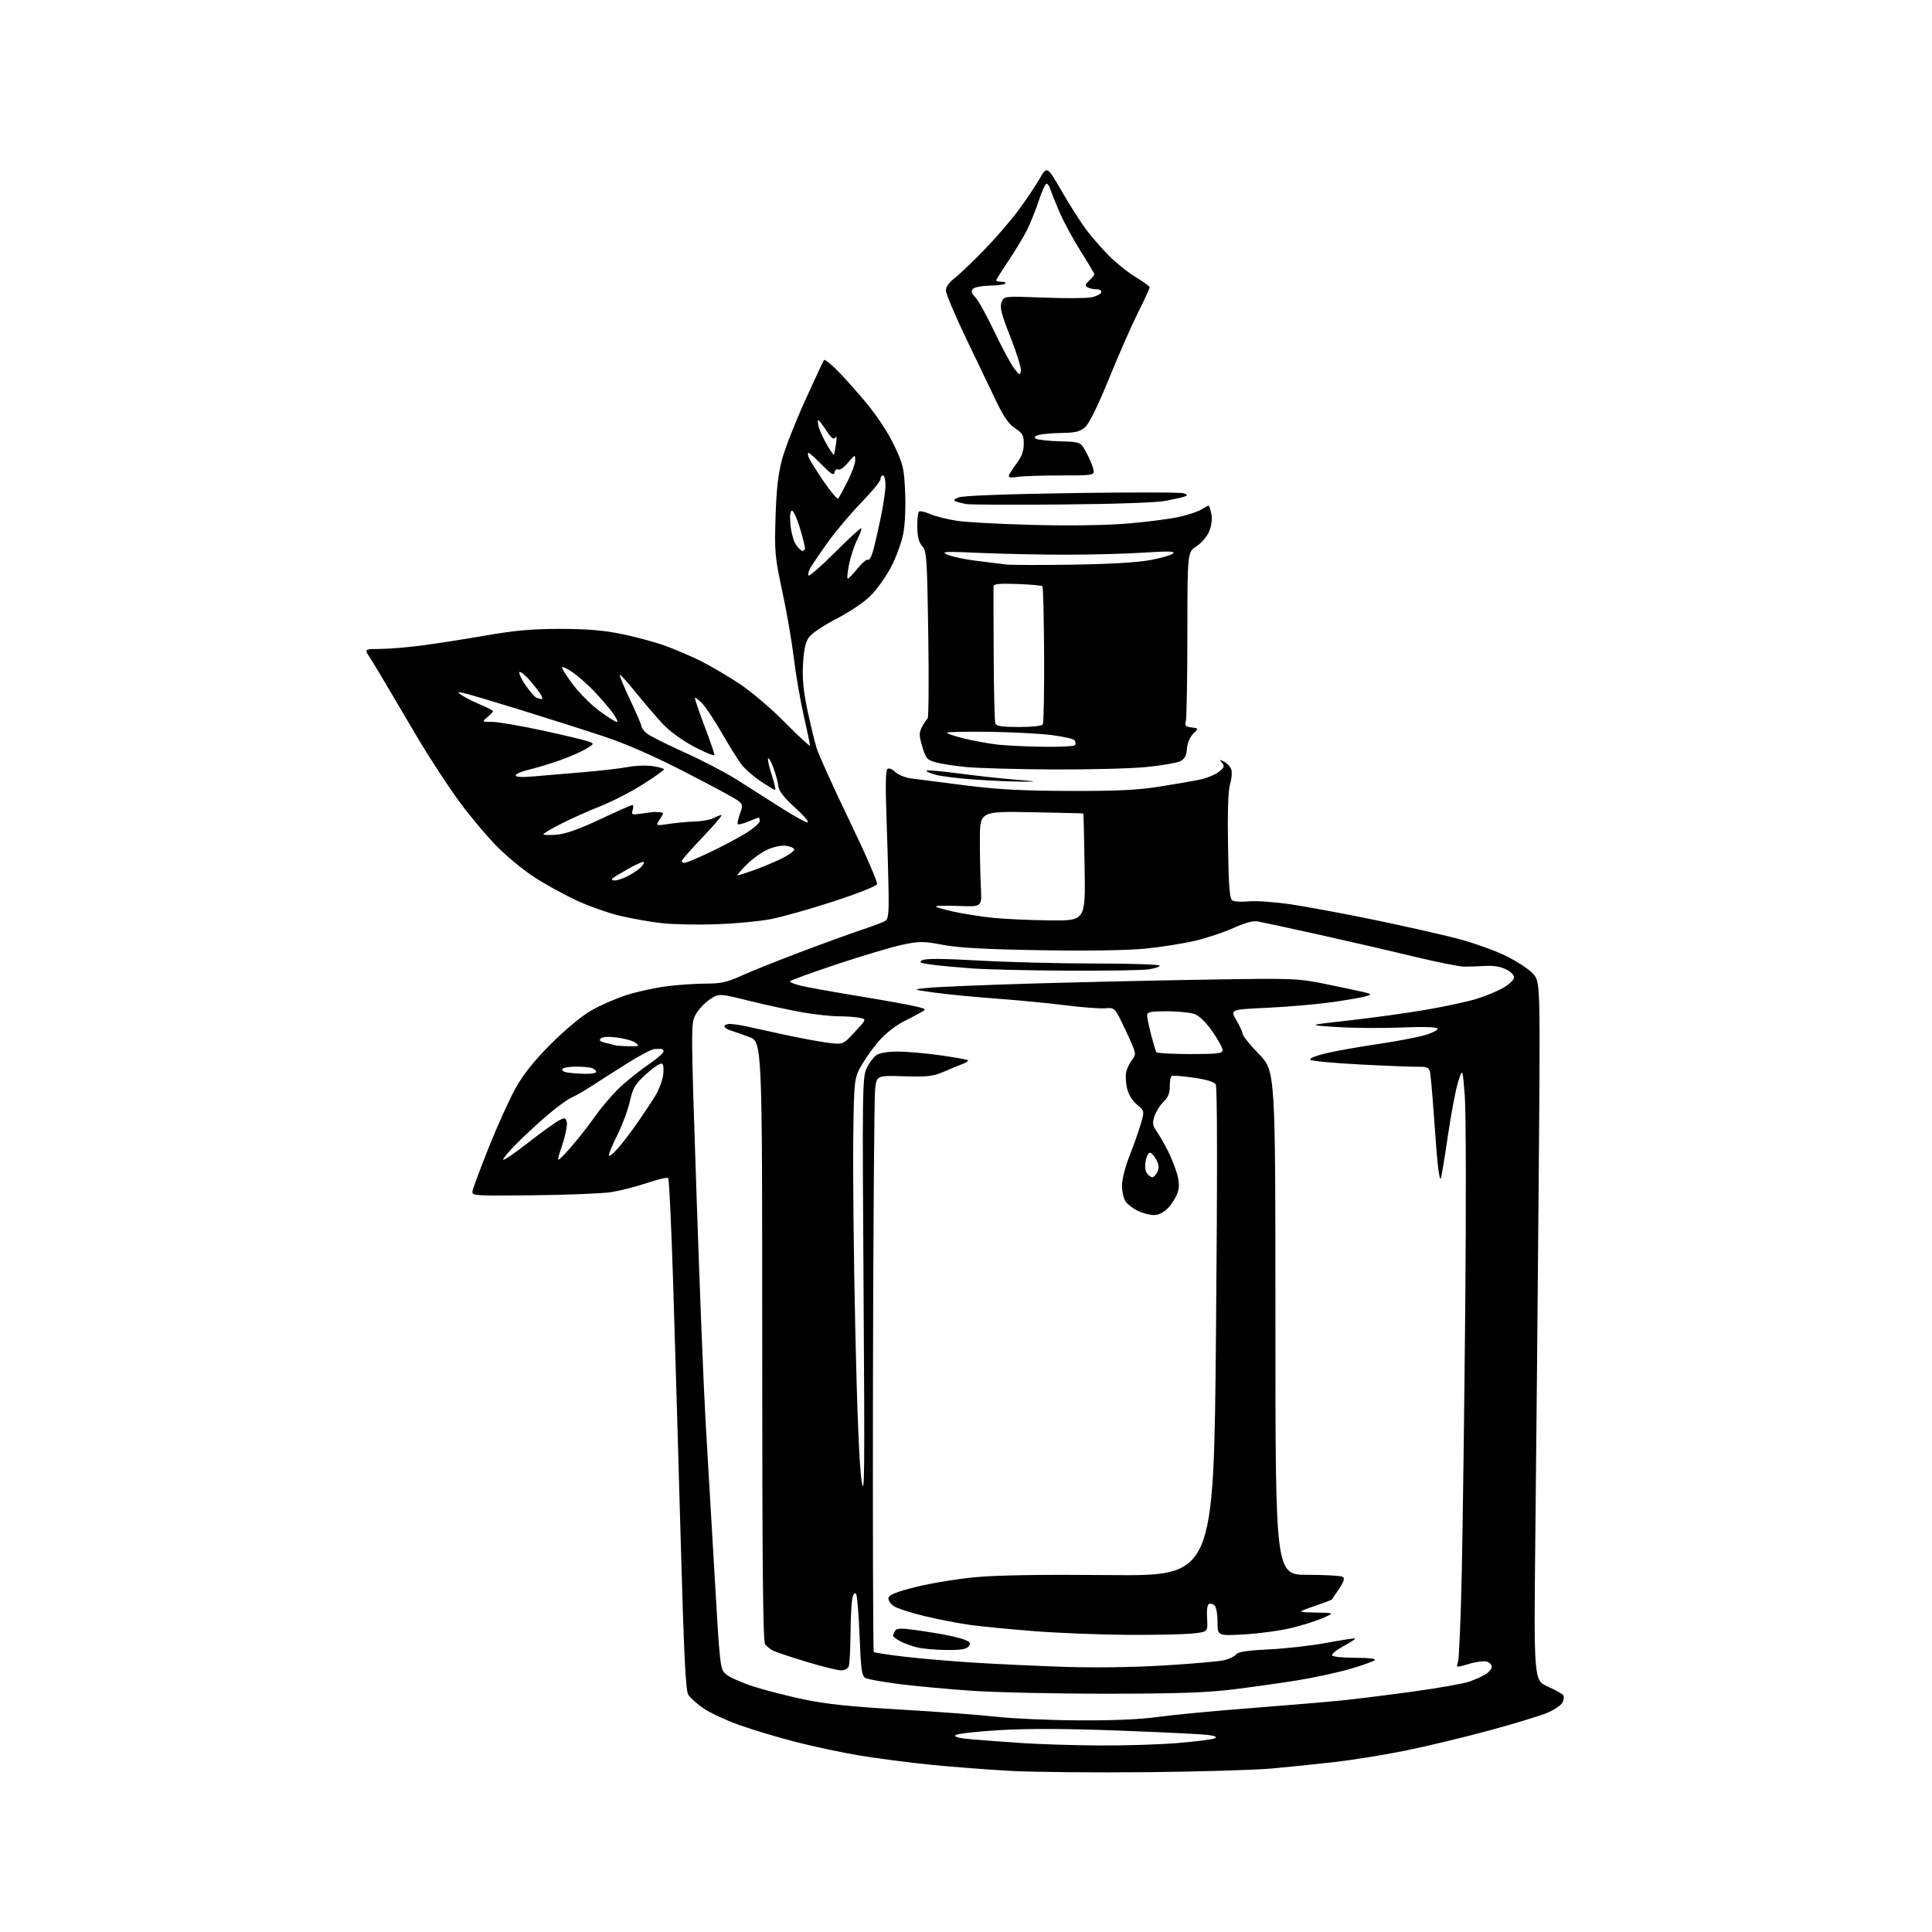 <?xml version="1.0" encoding="UTF-8" standalone="no"?>
<svg 
  version="1.1" 
  xmlns="http://www.w3.org/2000/svg" 
  xmlns:xlink="http://www.w3.org/1999/xlink" 
  xmlns:svg="http://www.w3.org/2000/svg"
  xmlns:rdf="http://www.w3.org/1999/02/22-rdf-syntax-ns#"
  xmlns:cc="http://creativecommons.org/ns#"
  xmlns:dc="http://purl.org/dc/elements/1.1/"
  viewBox="0 0 768 768"
  width="768"
  height="768"
>
<style>svg {background-color: white; }</style>"
<path stroke="none" fill="black" fill-rule="evenodd" d="M456.00,704.47C435.38,704.68 411.07,704.45 402.00,703.97C392.93,703.48 378.52,702.38 370.00,701.52C361.48,700.66 348.88,699.03 342.00,697.89C335.12,696.76 323.65,694.33 316.50,692.50C309.35,690.67 299.17,687.62 293.88,685.72C288.58,683.82 282.16,680.83 279.61,679.08C277.06,677.32 274.36,674.90 273.61,673.69C272.55,671.99 271.86,657.87 270.54,610.50C269.60,576.95 268.26,531.38 267.56,509.23C266.86,487.08 265.99,468.66 265.63,468.30C265.26,467.93 261.44,468.82 257.14,470.27C252.84,471.72 246.43,473.35 242.91,473.90C239.38,474.44 225.47,475.00 212.00,475.14C188.17,475.40 187.51,475.35 187.83,473.45C188.01,472.38 190.96,464.48 194.39,455.89C197.81,447.31 202.61,436.73 205.06,432.39C208.14,426.92 212.41,421.58 219.00,414.98C224.59,409.38 231.17,403.91 235.00,401.70C238.57,399.64 244.95,396.85 249.17,395.52C253.39,394.18 260.58,392.61 265.15,392.04C269.71,391.47 276.68,391.00 280.63,391.00C286.53,391.00 289.03,390.45 294.66,387.89C298.42,386.18 308.93,381.97 318.00,378.53C327.07,375.10 338.10,371.09 342.50,369.63C346.90,368.17 351.16,366.55 351.96,366.05C353.12,365.31 353.38,362.80 353.22,353.81C353.11,347.59 352.73,334.35 352.38,324.39C351.94,311.75 352.07,306.07 352.84,305.60C353.44,305.23 354.81,305.81 355.89,306.89C356.97,307.97 359.80,309.12 362.18,309.44C364.56,309.75 374.15,310.99 383.50,312.17C396.55,313.83 406.20,314.35 425.00,314.41C444.07,314.47 452.05,314.09 461.00,312.68C467.32,311.68 474.62,310.41 477.21,309.86C479.80,309.30 483.08,307.94 484.50,306.82C486.67,305.11 486.87,304.55 485.79,303.23C484.65,301.86 484.76,301.81 486.68,302.84C487.88,303.47 489.14,304.88 489.49,305.95C489.83,307.03 489.59,309.63 488.96,311.73C488.21,314.25 487.93,322.64 488.16,336.32C488.43,352.86 488.79,357.25 489.91,357.95C490.69,358.43 493.62,358.59 496.41,358.31C499.21,358.02 506.68,358.55 513.00,359.47C519.33,360.40 534.17,363.16 546.00,365.60C557.83,368.05 572.67,371.39 579.00,373.02C585.33,374.66 594.18,377.80 598.67,380.00C603.18,382.22 608.06,385.46 609.57,387.26C612.30,390.50 612.30,390.50 611.65,470.00C611.28,513.73 610.70,576.16 610.34,608.74C609.70,667.98 609.70,667.98 615.26,670.43C618.31,671.79 621.10,673.36 621.45,673.93C621.81,674.49 621.64,675.80 621.09,676.84C620.53,677.87 617.88,679.67 615.19,680.82C612.51,681.98 602.03,685.17 591.90,687.92C581.78,690.66 566.73,694.27 558.46,695.94C550.19,697.61 537.59,699.64 530.46,700.45C523.33,701.27 512.10,702.42 505.50,703.01C498.90,703.61 476.62,704.26 456.00,704.47zM436.61,693.85C446.57,693.93 460.74,693.50 468.11,692.89C475.47,692.28 482.16,691.42 482.96,690.99C483.94,690.45 482.95,690.00 479.96,689.64C477.51,689.34 461.77,688.57 445.00,687.94C424.26,687.15 409.13,687.09 397.71,687.73C388.47,688.26 380.44,689.16 379.85,689.75C379.11,690.49 381.27,691.01 387.15,691.49C391.74,691.87 400.68,692.52 407.00,692.94C413.32,693.36 426.65,693.77 436.61,693.85zM428.58,683.87C442.44,683.96 453.25,683.49 460.18,682.52C465.97,681.71 482.59,680.13 497.11,679.01C511.62,677.89 528.00,676.51 533.50,675.94C539.00,675.38 551.71,673.79 561.74,672.42C571.77,671.04 581.89,669.25 584.22,668.42C586.56,667.60 589.49,666.26 590.73,665.44C591.98,664.62 593.00,663.32 593.00,662.54C593.00,661.77 592.12,660.86 591.05,660.51C589.97,660.17 586.77,660.58 583.94,661.43C578.78,662.96 578.78,662.96 579.57,660.73C580.00,659.50 580.68,643.65 581.07,625.50C581.46,607.35 582.09,559.65 582.46,519.50C582.84,479.35 582.75,441.55 582.27,435.50C581.40,424.50 581.40,424.50 579.64,430.00C578.67,433.02 576.81,442.86 575.50,451.86C574.19,460.85 572.92,468.41 572.68,468.65C572.44,468.89 571.97,466.71 571.63,463.80C571.29,460.88 570.54,451.52 569.96,443.00C569.37,434.48 568.66,426.70 568.38,425.73C567.99,424.43 566.89,423.99 564.18,424.06C562.15,424.12 551.79,423.72 541.14,423.17C530.49,422.63 521.38,421.78 520.88,421.28C520.34,420.74 522.90,419.69 527.24,418.67C531.23,417.73 540.41,416.10 547.62,415.05C554.84,413.99 563.29,412.39 566.39,411.49C569.54,410.57 571.76,409.41 571.41,408.86C571.03,408.24 565.73,408.09 557.15,408.45C549.64,408.77 538.10,408.69 531.50,408.26C519.50,407.50 519.50,407.50 536.00,405.67C545.08,404.66 558.83,402.77 566.56,401.45C574.29,400.13 583.51,398.14 587.06,397.03C590.60,395.92 595.30,393.98 597.49,392.73C599.69,391.47 601.63,389.70 601.80,388.78C602.01,387.73 600.91,386.48 598.81,385.40C596.64,384.27 593.78,383.78 590.50,383.98C587.75,384.14 583.92,384.27 581.98,384.25C580.05,384.24 570.83,382.38 561.48,380.12C552.14,377.86 535.05,373.92 523.50,371.36C511.95,368.80 501.29,366.50 499.81,366.25C498.12,365.96 494.57,366.95 490.31,368.89C486.56,370.59 479.68,372.88 475.00,373.99C470.32,375.09 461.39,376.49 455.14,377.11C448.10,377.80 432.34,378.04 413.64,377.73C391.82,377.37 381.12,376.78 374.87,375.60C367.04,374.13 365.57,374.12 358.87,375.51C354.82,376.35 343.06,379.85 332.75,383.27C322.44,386.70 314.01,389.78 314.00,390.13C314.00,390.48 315.91,391.24 318.25,391.82C320.59,392.40 331.05,394.28 341.50,396.00C351.95,397.73 362.26,399.59 364.41,400.15C368.31,401.16 368.31,401.16 365.91,402.53C364.58,403.28 361.48,404.92 359.00,406.17C356.52,407.42 352.70,410.31 350.50,412.60C348.30,414.88 344.93,419.37 343.00,422.58C339.50,428.42 339.50,428.42 339.18,452.96C339.01,466.46 339.37,500.45 339.99,528.50C340.70,560.98 341.60,582.77 342.48,588.50C343.67,596.36 343.77,586.84 343.28,512.95C342.75,433.41 342.82,428.18 344.49,424.67C345.46,422.61 347.20,420.27 348.35,419.47C349.68,418.54 352.83,418.01 356.97,418.02C360.56,418.03 368.19,418.70 373.92,419.52C379.64,420.33 384.54,421.21 384.80,421.47C385.06,421.73 384.06,422.41 382.58,422.97C381.09,423.53 377.70,424.94 375.03,426.08C370.90,427.86 368.59,428.12 359.34,427.83C348.50,427.50 348.50,427.50 347.87,433.00C347.52,436.02 347.14,487.47 347.02,547.32C346.91,607.17 347.05,656.38 347.34,656.68C347.64,656.97 353.19,657.83 359.69,658.58C366.18,659.34 378.70,660.41 387.50,660.95C396.30,661.50 412.27,662.24 423.00,662.60C434.71,662.99 450.48,662.78 462.50,662.06C473.50,661.40 484.22,660.48 486.32,660.02C488.43,659.56 490.68,658.51 491.32,657.70C492.19,656.61 495.65,656.08 504.50,655.65C511.10,655.34 521.41,654.16 527.42,653.04C533.42,651.92 538.49,651.15 538.67,651.34C538.86,651.52 536.75,652.91 533.99,654.41C531.23,655.91 529.23,657.56 529.54,658.07C529.86,658.58 534.01,659.00 538.76,659.00C544.15,659.00 547.04,659.35 546.45,659.94C545.93,660.45 541.46,662.04 536.52,663.47C531.58,664.90 522.13,666.94 515.52,668.00C508.91,669.06 497.43,670.67 490.00,671.59C479.70,672.86 467.85,673.26 440.00,673.28C419.93,673.29 395.62,672.76 386.00,672.09C376.38,671.42 363.38,670.21 357.13,669.40C350.87,668.60 344.98,667.53 344.03,667.02C342.56,666.23 342.23,663.84 341.71,650.53C341.37,641.97 340.76,634.42 340.34,633.74C339.83,632.92 339.36,633.34 338.89,635.01C338.51,636.38 338.15,642.75 338.10,649.17C338.04,655.59 337.73,661.55 337.39,662.42C337.06,663.29 335.67,664.00 334.31,664.00C332.95,664.00 326.71,662.44 320.43,660.54C314.16,658.64 308.20,656.64 307.18,656.10C306.17,655.55 304.81,654.47 304.16,653.70C303.28,652.64 302.99,622.74 302.99,533.21C302.99,414.14 302.99,414.14 297.75,412.20C294.86,411.13 291.49,409.94 290.25,409.56C289.01,409.18 288.00,408.45 288.00,407.93C288.00,407.42 289.01,407.02 290.25,407.04C291.49,407.07 294.30,407.48 296.50,407.96C298.70,408.44 305.68,409.96 312.00,411.34C318.32,412.71 326.12,414.16 329.32,414.55C335.15,415.25 335.15,415.25 339.82,410.20C344.50,405.14 344.50,405.14 341.62,404.57C340.04,404.26 336.39,404.00 333.51,404.00C330.62,404.00 324.27,403.32 319.38,402.49C314.50,401.65 304.94,399.60 298.15,397.92C285.81,394.86 285.81,394.86 282.14,397.29C280.12,398.63 277.60,401.34 276.53,403.31C274.62,406.86 274.62,407.59 276.87,474.70C278.12,511.99 279.75,552.62 280.48,565.00C281.22,577.38 282.81,604.60 284.02,625.50C286.22,663.44 286.23,663.50 288.69,665.60C290.04,666.75 294.83,668.89 299.33,670.35C303.82,671.81 312.90,674.14 319.50,675.53C328.47,677.41 338.18,678.44 358.00,679.58C372.57,680.42 389.68,681.71 396.00,682.43C402.32,683.15 416.98,683.80 428.58,683.87zM376.13,655.90C371.93,655.84 366.80,655.40 364.72,654.91C362.64,654.42 359.60,653.33 357.97,652.48C356.34,651.64 355.01,650.62 355.02,650.22C355.02,649.83 355.39,648.93 355.84,648.23C356.47,647.23 358.25,647.18 364.07,647.99C368.16,648.55 373.98,649.51 377.00,650.12C380.02,650.73 383.32,651.65 384.31,652.18C385.76,652.94 385.89,653.43 384.94,654.57C384.09,655.60 381.62,655.97 376.13,655.90zM448.10,649.88C437.32,649.81 420.85,649.16 411.50,648.44C402.15,647.72 390.68,646.61 386.00,645.98C381.32,645.35 373.06,643.76 367.62,642.45C362.19,641.14 356.65,639.35 355.31,638.47C353.97,637.59 353.02,636.12 353.19,635.19C353.42,633.95 356.28,632.80 364.00,630.86C369.78,629.41 380.35,627.67 387.50,626.98C396.31,626.14 413.73,625.87 441.50,626.12C482.50,626.50 482.50,626.50 483.38,529.56C483.95,466.13 483.91,432.09 483.27,431.06C482.63,430.05 479.50,429.10 474.39,428.38C470.05,427.76 466.16,427.45 465.75,427.69C465.34,427.92 465.00,429.81 465.00,431.88C465.00,434.60 464.31,436.30 462.53,437.97C461.17,439.25 459.56,441.80 458.95,443.64C458.02,446.48 458.15,447.40 459.80,449.74C460.87,451.26 462.88,454.76 464.27,457.52C465.66,460.28 467.32,464.48 467.96,466.86C468.82,470.04 468.84,472.03 468.04,474.32C467.44,476.04 465.75,478.69 464.29,480.22C462.57,482.01 460.59,483.00 458.71,483.00C457.11,483.00 454.26,482.27 452.37,481.37C450.48,480.47 448.27,478.80 447.47,477.65C446.66,476.50 446.00,473.64 446.00,471.30C446.00,468.96 447.30,463.78 448.89,459.78C450.48,455.77 452.50,450.06 453.39,447.07C455.00,441.64 455.00,441.64 451.94,439.07C450.02,437.46 448.55,435.01 447.99,432.50C447.50,430.30 447.37,427.38 447.70,426.00C448.03,424.62 449.10,422.47 450.07,421.22C451.79,419.00 451.73,418.71 447.52,409.72C443.20,400.50 443.20,400.50 439.33,400.81C437.20,400.99 430.07,400.44 423.48,399.61C416.89,398.77 404.52,397.58 396.00,396.96C387.48,396.34 376.45,395.27 371.50,394.58C362.50,393.33 362.50,393.33 369.00,392.68C372.57,392.32 390.12,391.59 408.00,391.04C425.88,390.50 457.38,389.78 478.00,389.44C515.50,388.83 515.50,388.83 528.50,391.48C535.65,392.94 542.40,394.40 543.50,394.73C545.23,395.24 545.09,395.44 542.50,396.15C540.85,396.61 534.77,397.64 529.00,398.45C523.23,399.25 511.86,400.23 503.74,400.61C488.99,401.30 488.99,401.30 491.49,405.58C492.87,407.93 494.00,410.41 494.00,411.10C494.00,411.78 496.93,415.37 500.50,419.07C507.00,425.81 507.00,425.81 507.00,525.90C507.00,626.00 507.00,626.00 519.75,626.02C526.76,626.02 533.05,626.38 533.73,626.81C534.64,627.39 534.28,628.61 532.33,631.55C530.88,633.72 529.58,635.64 529.44,635.82C529.31,636.00 526.11,637.21 522.35,638.51C515.50,640.88 515.50,640.88 523.00,641.01C530.50,641.14 530.50,641.14 526.00,643.14C523.52,644.24 517.90,646.02 513.50,647.11C509.10,648.19 500.66,649.35 494.75,649.69C484.00,650.30 484.00,650.30 484.00,644.85C484.00,641.85 483.50,638.90 482.88,638.28C482.26,637.66 481.25,637.35 480.63,637.59C479.92,637.86 479.63,640.03 479.83,643.36C480.17,648.70 480.17,648.70 473.94,649.35C470.51,649.71 458.89,649.94 448.10,649.88zM458.09,468.00C458.55,468.00 459.42,467.09 460.01,465.98C460.81,464.49 460.75,463.27 459.80,461.30C459.08,459.84 457.96,458.47 457.31,458.26C456.60,458.03 455.84,459.34 455.44,461.45C455.01,463.74 455.22,465.56 456.01,466.51C456.69,467.33 457.62,468.00 458.09,468.00zM209.69,454.43C215.01,450.27 220.59,446.23 222.08,445.46C224.56,444.17 224.83,444.22 225.31,446.09C225.60,447.20 224.77,451.35 223.45,455.31C221.06,462.50 221.06,462.50 226.07,457.00C228.82,453.98 233.48,448.10 236.42,443.95C239.36,439.79 244.18,434.22 247.14,431.57C250.09,428.91 255.11,424.96 258.31,422.79C261.50,420.62 263.97,418.40 263.78,417.85C263.60,417.30 263.12,416.88 262.73,416.93C262.33,416.97 261.19,417.00 260.20,417.00C259.20,417.00 254.37,419.53 249.45,422.62C244.53,425.72 238.15,429.78 235.27,431.66C232.40,433.54 228.77,435.62 227.22,436.29C225.67,436.96 221.49,439.98 217.95,443.00C214.40,446.02 208.91,451.07 205.75,454.21C202.59,457.36 200.00,460.39 200.00,460.96C200.00,461.54 204.36,458.60 209.69,454.43zM245.51,456.62C247.40,454.49 251.09,449.64 253.72,445.84C256.35,442.05 259.49,437.28 260.70,435.24C261.91,433.21 263.20,429.80 263.56,427.67C263.91,425.55 263.80,423.40 263.30,422.90C262.75,422.35 260.28,423.89 257.11,426.75C252.42,430.96 251.66,432.22 250.36,437.87C249.56,441.37 247.35,447.32 245.45,451.09C243.55,454.87 242.02,458.52 242.04,459.23C242.06,459.93 243.63,458.75 245.51,456.62zM232.25,426.86C234.86,426.94 237.00,426.60 237.00,426.11C237.00,425.62 236.29,424.94 235.42,424.61C234.55,424.27 231.65,424.00 228.98,424.00C226.30,424.00 223.86,424.42 223.54,424.93C223.23,425.44 223.99,426.05 225.24,426.29C226.48,426.53 229.64,426.79 232.25,426.86zM473.06,419.00C484.22,419.00 486.00,418.78 486.00,417.41C486.00,416.53 484.15,413.19 481.90,409.97C479.29,406.25 476.69,403.74 474.75,403.06C473.07,402.48 468.17,402.00 463.85,402.00C457.31,402.00 456.00,402.27 456.00,403.61C456.00,404.49 456.72,407.97 457.59,411.35C458.46,414.72 459.39,417.82 459.65,418.24C459.91,418.66 465.94,419.00 473.06,419.00zM250.00,415.89C254.08,415.93 254.33,415.81 252.64,414.53C251.61,413.75 248.32,412.81 245.31,412.43C241.86,412.00 239.46,412.14 238.78,412.82C238.02,413.58 238.55,414.08 240.61,414.53C242.20,414.89 243.95,415.33 244.50,415.51C245.05,415.69 247.53,415.86 250.00,415.89zM424.11,385.85C408.92,385.77 392.00,385.38 386.50,384.97C381.00,384.57 373.85,383.91 370.61,383.49C365.82,382.87 365.07,382.54 366.57,381.70C367.85,380.98 374.90,381.03 389.46,381.85C401.03,382.50 421.86,383.02 435.75,383.01C449.64,383.01 461.00,383.39 461.00,383.86C461.00,384.34 458.91,385.01 456.36,385.36C453.81,385.71 439.30,385.93 424.11,385.85zM284.78,367.41C277.48,367.66 267.87,367.48 263.43,367.01C258.99,366.54 251.37,365.21 246.49,364.05C241.61,362.90 233.53,360.01 228.54,357.64C223.54,355.28 216.13,351.15 212.06,348.47C208.00,345.79 201.56,340.50 197.77,336.70C193.97,332.90 187.30,325.00 182.95,319.14C178.60,313.29 171.04,301.75 166.14,293.50C161.25,285.25 155.40,275.35 153.15,271.50C150.90,267.65 148.11,263.04 146.93,261.25C144.80,258.00 144.80,258.00 151.15,257.97C154.64,257.95 162.22,257.31 168.00,256.55C173.78,255.79 185.17,254.00 193.33,252.58C204.68,250.61 211.57,250.00 222.67,250.00C233.29,250.00 239.84,250.54 247.08,252.02C252.52,253.12 260.24,255.21 264.23,256.64C268.23,258.08 274.65,260.82 278.50,262.73C282.35,264.65 289.29,268.73 293.93,271.79C298.68,274.94 306.65,281.72 312.18,287.33C317.58,292.81 322.00,296.88 322.00,296.38C322.00,295.88 320.87,290.52 319.50,284.48C318.12,278.44 316.35,268.10 315.55,261.50C314.75,254.90 312.69,242.97 310.96,235.00C308.04,221.45 307.86,219.51 308.29,205.50C308.63,194.59 309.33,188.35 310.87,182.64C312.03,178.31 316.17,167.74 320.07,159.14C323.97,150.54 327.36,143.31 327.60,143.07C327.84,142.83 329.88,144.40 332.14,146.56C334.40,148.73 339.63,154.54 343.78,159.47C348.44,165.03 352.83,171.62 355.32,176.81C359.03,184.55 359.37,185.97 359.80,195.59C360.07,201.71 359.76,208.56 359.04,212.25C358.37,215.69 356.19,221.61 354.20,225.42C352.20,229.23 348.53,234.37 346.04,236.85C343.48,239.40 337.61,243.35 332.57,245.93C327.66,248.44 322.74,251.72 321.65,253.21C320.21,255.18 319.55,258.05 319.22,263.83C318.88,269.58 319.35,274.59 320.93,282.13C322.13,287.83 323.81,294.75 324.66,297.50C325.52,300.25 331.38,313.20 337.70,326.29C344.02,339.37 348.94,350.70 348.65,351.48C348.35,352.25 340.54,355.34 331.23,358.37C321.95,361.39 310.69,364.55 306.21,365.40C301.73,366.25 292.09,367.15 284.78,367.41zM417.50,365.87C431.50,366.00 431.50,366.00 431.15,344.75C430.96,333.06 430.74,323.44 430.65,323.37C430.57,323.30 421.27,323.08 410.00,322.87C389.50,322.50 389.50,322.50 389.51,334.00C389.52,340.32 389.70,348.88 389.92,353.00C390.32,360.50 390.32,360.50 381.16,360.13C376.12,359.93 372.00,360.02 372.00,360.32C372.00,360.62 375.26,361.57 379.25,362.44C383.24,363.31 390.32,364.41 395.00,364.88C399.68,365.35 409.80,365.79 417.50,365.87zM244.35,350.00C245.31,350.00 247.54,349.27 249.30,348.38C251.06,347.49 253.29,346.07 254.25,345.22C255.21,344.38 256.00,343.28 256.00,342.77C256.00,342.27 253.41,343.30 250.25,345.08C247.09,346.85 244.07,348.68 243.55,349.15C242.99,349.65 243.31,350.00 244.35,350.00zM293.14,348.00C293.44,348.00 296.12,347.16 299.09,346.12C302.07,345.09 307.10,343.01 310.29,341.49C313.47,339.97 315.91,338.23 315.71,337.61C315.51,337.00 313.90,336.36 312.13,336.18C310.32,336.01 307.05,336.76 304.67,337.92C302.34,339.04 298.67,341.77 296.52,343.98C294.36,346.19 292.84,348.00 293.14,348.00zM272.10,343.00C272.71,343.00 277.01,341.22 281.66,339.04C286.31,336.86 292.78,333.45 296.05,331.47C299.32,329.48 302.00,327.21 302.00,326.43C302.00,325.64 301.83,325.00 301.62,325.00C301.41,325.00 299.57,325.70 297.51,326.56C295.46,327.42 293.57,327.90 293.30,327.63C293.03,327.37 293.41,325.51 294.14,323.50C295.36,320.10 295.30,319.74 293.23,318.18C292.01,317.25 282.57,312.16 272.26,306.86C259.89,300.50 248.90,295.69 240.00,292.73C232.57,290.26 217.72,285.53 207.00,282.22C196.28,278.91 186.15,275.90 184.50,275.54C181.69,274.93 181.63,274.98 183.50,276.32C184.60,277.10 187.86,278.76 190.75,280.00C193.64,281.23 196.00,282.46 196.00,282.71C196.00,282.97 194.99,284.02 193.75,285.06C191.50,286.93 191.50,286.93 195.77,286.97C198.12,286.99 207.12,288.54 215.77,290.41C224.42,292.29 232.58,294.24 233.90,294.74C236.30,295.65 236.30,295.65 232.90,297.72C231.03,298.85 226.35,300.90 222.50,302.26C218.65,303.61 213.14,305.28 210.25,305.96C207.36,306.64 205.00,307.66 205.00,308.23C205.00,308.90 207.53,309.04 212.25,308.62C216.24,308.27 225.12,307.51 232.00,306.94C238.88,306.37 246.85,305.44 249.72,304.88C252.59,304.33 256.98,304.17 259.47,304.55C261.96,304.92 263.98,305.51 263.95,305.86C263.92,306.21 260.10,308.91 255.45,311.85C250.80,314.79 243.29,318.65 238.75,320.44C234.21,322.23 227.24,325.34 223.25,327.36C219.26,329.38 216.00,331.30 216.00,331.64C216.00,331.97 218.36,332.05 221.25,331.80C224.89,331.49 230.19,329.62 238.56,325.68C245.19,322.56 250.96,320.00 251.38,320.00C251.79,320.00 251.85,320.91 251.49,322.02C250.90,323.90 251.16,324.00 255.18,323.40C257.55,323.04 259.73,322.75 260.00,322.75C260.27,322.76 261.30,322.82 262.27,322.88C263.96,322.99 263.96,323.13 262.30,325.66C260.56,328.32 260.56,328.32 266.03,327.50C269.04,327.06 273.75,326.62 276.50,326.54C279.25,326.45 282.48,325.84 283.68,325.19C284.89,324.54 286.28,324.00 286.78,324.00C287.28,324.00 283.94,327.94 279.35,332.75C274.76,337.56 271.00,341.84 271.00,342.25C271.00,342.66 271.50,343.00 272.10,343.00zM321.00,326.91C321.82,326.91 319.62,324.29 316.10,321.09C311.51,316.92 309.61,314.45 309.39,312.39C309.22,310.80 308.31,307.49 307.37,305.02C306.43,302.55 305.50,301.00 305.31,301.56C305.12,302.13 305.82,305.16 306.85,308.30C307.88,311.43 308.45,314.00 308.10,314.00C307.76,314.00 305.15,312.43 302.30,310.52C299.45,308.60 296.01,305.56 294.65,303.77C293.29,301.97 289.85,296.45 287.01,291.50C284.17,286.55 280.67,281.27 279.24,279.76C277.81,278.25 276.48,277.19 276.28,277.39C276.08,277.59 277.73,282.54 279.96,288.39C282.18,294.23 284.00,299.50 284.00,300.08C284.00,300.66 280.37,299.20 275.93,296.84C270.89,294.15 266.09,290.63 263.18,287.47C260.60,284.69 255.86,279.14 252.64,275.14C249.42,271.15 246.60,268.06 246.38,268.28C246.16,268.51 248.01,272.97 250.49,278.21C252.97,283.45 255.00,288.17 255.00,288.71C255.00,289.25 255.85,290.46 256.88,291.39C257.91,292.33 264.55,295.69 271.63,298.87C278.71,302.06 288.10,306.92 292.50,309.68C296.90,312.44 304.77,317.45 310.00,320.80C315.23,324.16 320.18,326.91 321.00,326.91zM406.50,310.72C402.65,310.71 394.26,310.36 387.85,309.92C381.44,309.49 374.31,308.62 372.00,308.00C369.69,307.38 368.03,306.63 368.32,306.34C368.61,306.05 374.40,306.56 381.18,307.46C387.95,308.37 398.00,309.47 403.50,309.91C412.31,310.62 412.67,310.72 406.50,310.72zM418.58,305.87C404.23,305.79 388.68,305.36 384.00,304.90C379.32,304.44 373.84,303.59 371.82,303.01C368.52,302.07 367.98,301.43 366.63,296.81C365.31,292.33 365.30,291.31 366.55,288.90C367.34,287.37 368.33,285.92 368.74,285.66C369.16,285.40 369.27,270.35 369.00,252.20C368.54,221.66 368.36,219.05 366.61,217.12C365.27,215.64 364.70,213.44 364.64,209.57C364.60,206.56 364.88,203.78 365.27,203.39C365.66,203.01 367.67,203.43 369.74,204.34C371.81,205.26 376.65,206.47 380.50,207.04C384.35,207.62 398.07,208.35 411.00,208.67C425.65,209.04 439.78,208.82 448.50,208.09C456.20,207.44 465.42,206.24 468.99,205.42C472.56,204.59 476.48,203.26 477.70,202.46C478.93,201.66 480.15,201.00 480.42,201.00C480.69,201.00 481.19,202.50 481.54,204.34C481.92,206.40 481.59,209.06 480.66,211.28C479.83,213.27 477.55,215.92 475.59,217.19C472.02,219.50 472.02,219.50 472.00,252.00C471.98,269.88 471.71,285.48 471.39,286.67C470.90,288.49 471.27,288.90 473.65,289.17C476.50,289.50 476.50,289.50 474.31,291.69C473.02,292.98 472.00,295.43 471.81,297.68C471.57,300.59 470.91,301.76 469.00,302.66C467.62,303.30 461.58,304.32 455.58,304.92C449.57,305.51 432.92,305.94 418.58,305.87zM415.19,296.86C421.62,296.94 427.10,296.64 427.38,296.20C427.65,295.76 427.56,294.91 427.18,294.30C426.81,293.70 422.45,292.73 417.50,292.14C412.55,291.56 401.40,291.00 392.72,290.90C384.05,290.80 376.71,290.95 376.43,291.24C376.14,291.53 379.19,292.57 383.20,293.56C387.22,294.55 393.43,295.66 397.00,296.04C400.57,296.41 408.76,296.78 415.19,296.86zM405.05,289.00C410.14,289.00 414.16,288.56 414.53,287.95C414.89,287.37 415.12,274.90 415.05,260.24C414.98,245.58 414.67,233.34 414.38,233.04C414.08,232.74 409.60,232.34 404.42,232.15C397.04,231.88 394.99,232.10 394.94,233.15C394.91,233.89 394.93,246.12 395.00,260.32C395.06,274.52 395.36,286.78 395.66,287.57C396.08,288.66 398.31,289.00 405.05,289.00zM245.23,287.00C245.78,287.00 244.99,285.31 243.47,283.25C241.95,281.19 238.63,277.35 236.10,274.71C233.57,272.08 229.81,268.75 227.73,267.32C225.66,265.88 223.73,264.93 223.45,265.21C223.17,265.49 225.07,268.55 227.66,272.01C230.26,275.46 235.05,280.25 238.30,282.64C241.56,285.04 244.67,287.00 245.23,287.00zM215.29,277.92C215.72,277.96 215.62,277.21 215.07,276.25C214.53,275.29 212.53,272.70 210.63,270.50C208.74,268.30 206.88,266.81 206.50,267.18C206.12,267.55 207.20,269.88 208.89,272.34C210.59,274.81 212.54,277.05 213.24,277.33C213.93,277.61 214.85,277.88 215.29,277.92zM337.00,230.00C337.37,230.00 339.12,228.19 340.90,225.98C342.67,223.77 344.52,222.21 345.01,222.51C345.49,222.81 346.38,221.35 346.98,219.28C347.58,217.20 348.95,211.29 350.03,206.14C351.11,200.99 352.00,195.03 352.00,192.89C352.00,190.75 351.55,189.00 351.00,189.00C350.45,189.00 350.00,189.67 350.00,190.49C350.00,191.31 346.59,195.47 342.42,199.74C338.26,204.01 332.23,211.14 329.04,215.60C325.85,220.05 322.70,224.70 322.04,225.93C321.38,227.16 321.11,228.45 321.45,228.78C321.79,229.12 326.45,225.03 331.80,219.70C337.15,214.36 341.87,210.00 342.29,210.00C342.70,210.00 342.07,211.91 340.88,214.24C339.69,216.58 338.18,221.08 337.53,224.24C336.87,227.41 336.64,230.00 337.00,230.00zM426.50,224.46C441.27,224.23 452.32,223.57 457.39,222.61C461.73,221.79 465.78,220.60 466.39,219.97C467.22,219.12 464.38,219.04 455.00,219.66C448.12,220.12 434.18,220.50 424.00,220.50C413.82,220.50 398.30,220.18 389.50,219.79C375.33,219.16 373.85,219.24 376.60,220.48C378.31,221.26 383.49,222.36 388.10,222.93C392.72,223.51 398.07,224.16 400.00,224.39C401.93,224.62 413.85,224.65 426.50,224.46zM319.02,219.00C319.56,219.00 320.00,218.49 320.00,217.86C320.00,217.23 319.08,213.63 317.96,209.86C316.83,206.09 315.43,203.00 314.83,203.00C314.14,203.00 313.91,204.92 314.20,208.41C314.45,211.38 315.41,214.98 316.35,216.41C317.28,217.83 318.49,219.00 319.02,219.00zM422.00,200.54C402.48,200.71 385.38,200.63 384.00,200.37C382.62,200.11 380.82,199.65 380.00,199.35C378.88,198.94 379.13,198.53 381.00,197.73C382.56,197.06 399.49,196.41 426.00,196.01C449.38,195.65 469.40,195.68 470.50,196.08C472.09,196.65 472.19,196.91 471.00,197.35C470.18,197.66 466.80,198.43 463.50,199.08C459.84,199.79 443.66,200.36 422.00,200.54zM333.16,198.17C333.53,197.80 335.21,194.74 336.91,191.38C338.61,188.01 339.99,184.18 339.97,182.88C339.95,180.61 339.81,180.66 337.12,183.90C335.57,185.77 333.82,187.01 333.23,186.64C332.64,186.27 331.97,186.77 331.75,187.74C331.43,189.15 330.43,188.56 326.69,184.75C324.13,182.14 321.75,180.00 321.41,180.00C321.07,180.00 321.08,180.79 321.44,181.75C321.79,182.71 324.43,186.95 327.29,191.17C330.16,195.38 332.80,198.53 333.16,198.17zM404.12,189.62C402.39,189.97 401.00,189.83 401.00,189.30C401.00,188.78 402.34,186.59 403.97,184.43C406.11,181.61 406.95,179.37 406.96,176.50C406.97,173.04 406.52,172.20 403.55,170.28C401.08,168.68 399.02,165.77 396.15,159.78C393.96,155.23 388.53,143.91 384.08,134.62C379.64,125.34 376.00,116.73 376.00,115.49C376.00,114.12 377.28,112.26 379.25,110.76C381.04,109.39 386.20,104.50 390.71,99.89C395.23,95.28 401.44,88.12 404.53,84.00C407.61,79.88 411.49,74.11 413.17,71.20C416.21,65.89 416.21,65.89 422.12,76.13C425.38,81.76 429.77,88.65 431.88,91.43C434.00,94.22 438.04,98.84 440.86,101.69C443.69,104.55 448.48,108.37 451.50,110.18C454.53,111.99 457.00,113.82 457.00,114.25C457.00,114.69 454.96,119.11 452.46,124.08C449.96,129.06 444.77,140.86 440.92,150.31C436.50,161.18 433.00,168.33 431.41,169.75C429.36,171.58 427.64,172.02 422.19,172.10C418.51,172.15 414.38,172.51 413.01,172.89C411.23,173.39 410.89,173.81 411.82,174.39C412.53,174.83 416.80,175.30 421.31,175.43C429.50,175.67 429.50,175.67 431.68,179.59C432.87,181.74 434.16,184.74 434.54,186.25C435.22,189.00 435.22,189.00 421.23,189.00C413.54,189.00 405.84,189.28 404.12,189.62zM331.48,180.80C331.61,180.63 331.99,178.70 332.33,176.50C332.70,174.09 332.60,173.05 332.08,173.89C331.42,174.94 330.55,174.28 328.47,171.14C326.97,168.86 325.52,167.00 325.26,167.00C325.00,167.00 325.09,168.21 325.46,169.68C325.83,171.16 327.28,174.33 328.69,176.73C330.09,179.13 331.35,180.96 331.48,180.80zM405.81,147.34C405.97,146.16 404.10,140.13 401.65,133.93C398.06,124.87 397.37,122.17 398.12,120.17C399.07,117.69 399.07,117.69 414.78,118.30C423.43,118.64 432.04,118.59 433.93,118.18C435.81,117.78 437.53,116.90 437.76,116.22C438.00,115.49 437.22,114.99 435.83,114.98C434.55,114.98 432.93,114.61 432.23,114.16C431.25,113.54 431.43,112.92 432.98,111.52C434.09,110.51 435.00,109.40 435.00,109.04C435.00,108.68 432.59,104.59 429.64,99.95C426.70,95.30 422.92,88.35 421.26,84.50C419.59,80.65 417.92,76.49 417.54,75.25C417.17,74.01 416.48,73.00 416.01,73.00C415.55,73.00 414.16,76.04 412.94,79.75C411.72,83.46 409.60,88.75 408.22,91.50C406.84,94.25 403.53,99.74 400.86,103.70C398.19,107.67 396.00,111.16 396.00,111.45C396.00,111.75 396.98,112.00 398.17,112.00C399.36,112.00 400.01,112.33 399.61,112.73C399.21,113.13 396.43,113.49 393.43,113.54C390.43,113.59 387.44,114.16 386.80,114.80C385.90,115.70 386.13,116.51 387.78,118.26C388.96,119.52 392.38,125.72 395.39,132.05C398.40,138.37 401.90,144.88 403.18,146.51C405.36,149.29 405.52,149.34 405.81,147.34z" />

</svg>